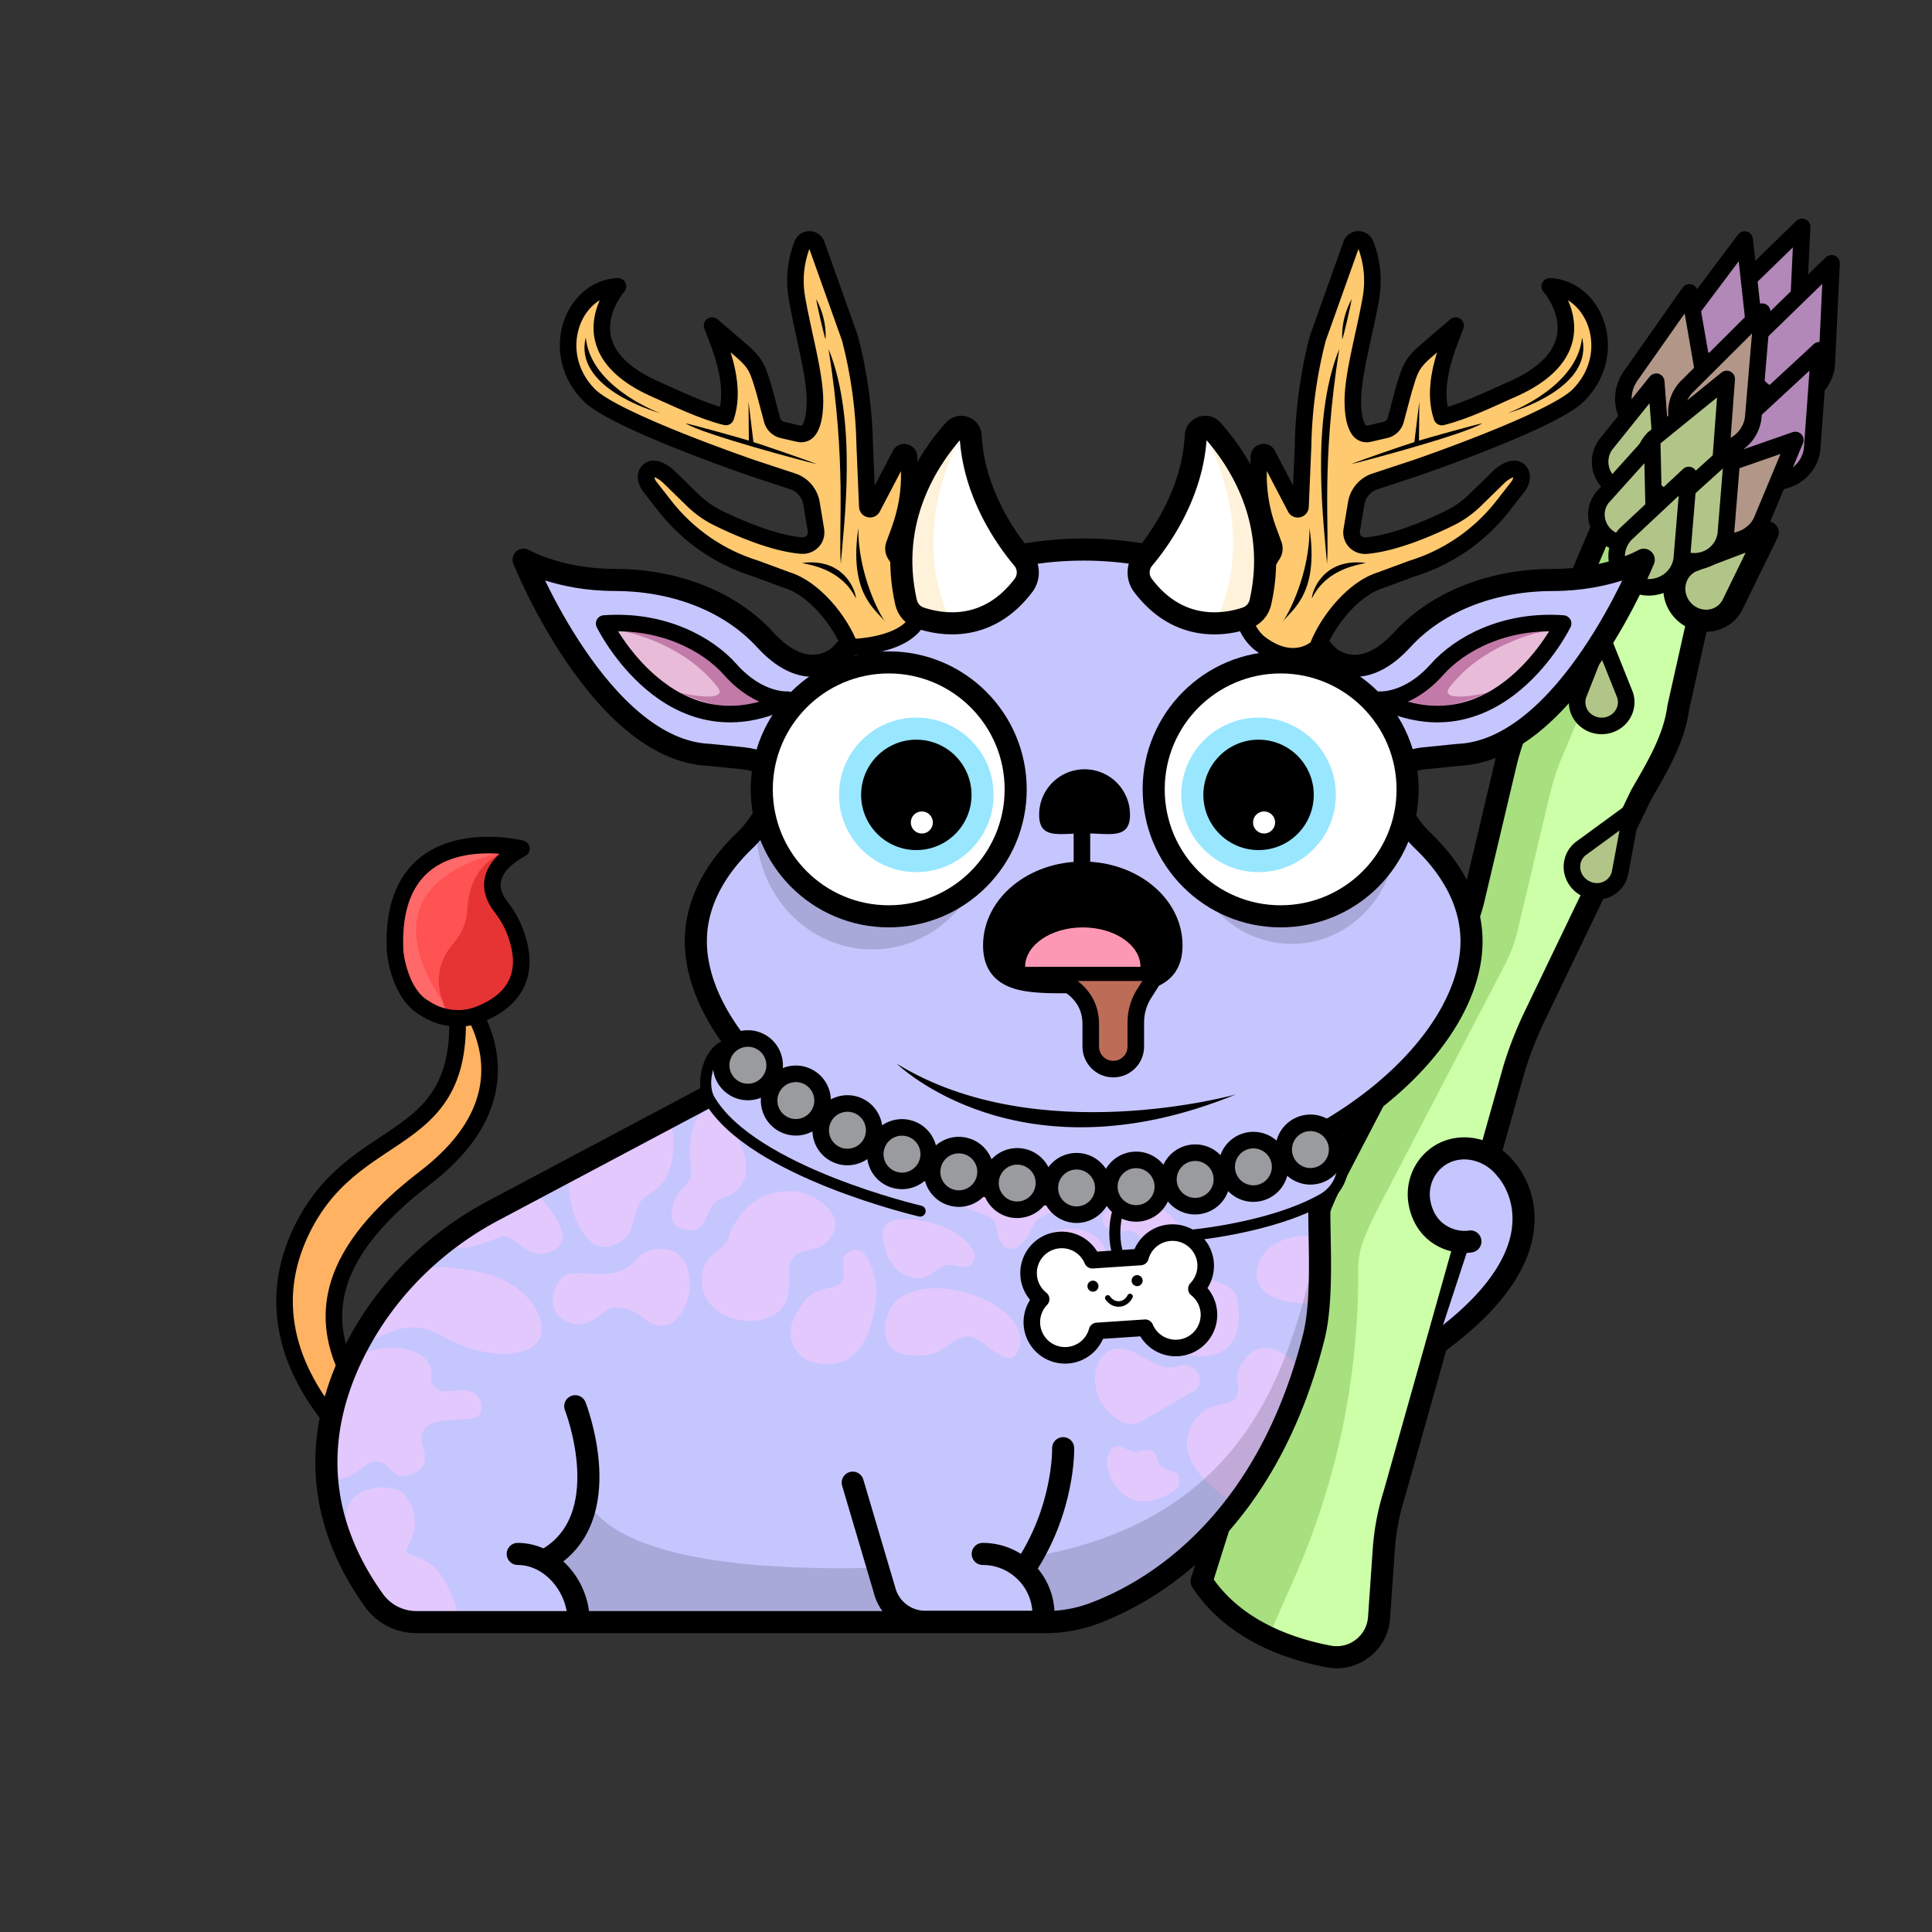 <svg version="1.1" xmlns="http://www.w3.org/2000/svg" viewBox="0 0 350 350" ><rect x="0" y="0" width="350" height="350" fill="#333333" stroke="none"/><path fill="#ffb261" stroke="#000000" stroke-width="3" stroke-linecap="round" stroke-linejoin="round" stroke-miterlimit="10" d="M67.73 264.7s-23.58-17.24-13.81-40.22 32.56-14.36 28.51-45.83c0 0 17.18 17.39-5.37 34.67s-19.48 31.64-6.23 46.38l-3.1 5z" /><path fill="#ff5252" d="M94.46 153.74s-24.11-6.01-22.88 18.61c.04.86.2 1.71.46 2.54l.6 1.95c.73 2.37 2.25 4.42 4.31 5.8 2.91 1.96 6.6 2.4 9.87 1.13 4.79-1.86 10.11-6.06 6.35-15.38-.62-1.53-1.49-2.94-2.5-4.24-1.51-1.94-3.59-6.32 3.79-10.41z" /><path fill="#ff6969" d="M71.58 172.34c-1.23-24.62 22.88-18.61 22.88-18.61-.41.23-32.46 3.27-12.63 30.1-8.83.17-10.2-10.63-10.25-11.49z" /><path fill="#e63333" d="M90.67 164.14c1.01 1.3 10.33 18.86-9.49 20.18L80 180.78a9.83 9.83 0 0 1 1.61-9.2l.94-1.19a9.71 9.71 0 0 0 2.09-5.48c.61-11.09 9.82-11.17 9.82-11.17-7.38 4.09-5.3 8.47-3.79 10.4z" /><path fill="none" stroke="#000000" stroke-width="3" stroke-linecap="round" stroke-linejoin="round" stroke-miterlimit="10" d="M94.46 153.74s-24.11-6.01-22.88 18.61c.04.86.97 7.88 5.36 10.29 2.91 1.96 6.6 2.4 9.87 1.13 4.79-1.86 10.11-6.06 6.35-15.38-.62-1.53-1.49-2.94-2.5-4.24-1.5-1.94-3.58-6.32 3.8-10.41z" /><path fill="#b288b8" stroke="#000000" stroke-width="3" stroke-linecap="round" stroke-linejoin="round" stroke-miterlimit="10" d="M322.06 60.87c-3.02 1.11-6.42-.37-7.6-3.31a5.53 5.53 0 0 1 1.05-5.81l10.96-10.66-.71 15.12c-.24 2.11-1.66 3.91-3.7 4.66z" /><path fill="#b288b8" stroke="#000000" stroke-width="3" stroke-linecap="round" stroke-linejoin="round" stroke-miterlimit="10" d="M326.43 71.82c-3.68 1.36-7.83-.45-9.27-4.04a6.758 6.758 0 0 1 1.28-7.09L331.8 47.7l-.87 18.43c-.27 2.58-2.01 4.77-4.5 5.69z" /><path fill="#b288b8" stroke="#000000" stroke-width="3" stroke-linecap="round" stroke-linejoin="round" stroke-miterlimit="10" d="M314.72 65.07c-3 1.65-6.84.62-8.58-2.31a5.932 5.932 0 0 1 .13-6.33l9.79-13.03 1.78 16.14c.12 2.28-1.09 4.41-3.12 5.53z" /><path fill="#a8e080" d="M304.04 128.15c-.75 5.77-3.92 10.96-6.79 15.95l-19.5 40.55a70.383 70.383 0 0 0-3.41 8.79l-21.78 77.33a43.792 43.792 0 0 0-1.89 10.14l-.84 12.13c-.32 4.6-4.57 7.9-9.1 7.05-7.22-1.36-17.29-4.82-23.05-13.63l20.37-64.62c.87-2.76 1.98-5.43 3.32-8l23.31-44.79c.99-1.9 1.74-3.92 2.24-6l5.87-24.77c.57-2.39 1.33-4.71 2.28-6.96l16.62-39.18 17.28 13.98-4.93 22.03z" /><path fill="#ccffa8" d="M250.67 280.91c.24-3.49.87-6.88 1.89-10.14l21.78-77.33c.94-3 2.08-5.93 3.41-8.79l19.5-40.55c2.86-5 6.04-10.18 6.79-15.95l4.93-22.02-9.56-7.73-16.36 38.56c-.95 2.25-1.71 4.57-2.28 6.96l-5.87 24.77c-.49 2.09-1.25 4.1-2.24 6l-23.31 44.79c-.9 1.73-1.69 3.5-2.38 5.31-.63 1.65-.93 3.4-.92 5.16.15 19.31-3.82 38.43-11.63 56.09l-4.71 10.65c1.19 1.83-1.52-1.16-.08.24 3.67 1.85 7.79 2.85 11.31 3.4 4.46.7 8.56-2.59 8.87-7.09l.86-12.33z" /><path fill="none" stroke="#000000" stroke-width="4" stroke-linecap="round" stroke-linejoin="round" stroke-miterlimit="10" d="M304.04 128.15c-.75 5.77-3.92 10.96-6.79 15.95l-19.5 40.55a70.383 70.383 0 0 0-3.41 8.79l-21.78 77.33a43.792 43.792 0 0 0-1.89 10.14l-.84 12.13c-.32 4.6-4.57 7.9-9.1 7.05-7.22-1.36-17.29-4.82-23.05-13.63l20.37-64.62c.87-2.76 1.98-5.43 3.32-8l23.31-44.79c.99-1.9 1.74-3.92 2.24-6l5.87-24.77c.57-2.39 1.33-4.71 2.28-6.96l16.62-39.18 17.28 13.98-4.93 22.03z" /><path fill="#b29788" stroke="#000000" stroke-width="3" stroke-linecap="round" stroke-linejoin="round" stroke-miterlimit="10" d="M305.31 78.84c-3.74 1.9-8.37.5-10.34-3.13a7.191 7.191 0 0 1 .49-7.68l10.59-15.07 3.35 19.28c.01 2.77-1.56 5.31-4.09 6.6z" /><path fill="#b288b8" stroke="#000000" stroke-width="3" stroke-linecap="round" stroke-linejoin="round" stroke-miterlimit="10" d="M323.74 86.89c-3.63 1.24-7.64-.62-8.96-4.16a6.603 6.603 0 0 1 1.42-6.89l13.38-12.38-1.3 17.98c-.34 2.51-2.09 4.61-4.54 5.45z" /><path fill="#b29788" stroke="#000000" stroke-width="3" stroke-linecap="round" stroke-linejoin="round" stroke-miterlimit="10" d="M313.08 81.15c-3.63 1.24-7.64-.62-8.96-4.16a6.603 6.603 0 0 1 1.42-6.89l13.69-13.64-1.62 19.24c-.33 2.52-2.08 4.62-4.53 5.45z" /><path fill="#b2c588" stroke="#000000" stroke-width="3" stroke-linecap="round" stroke-linejoin="round" stroke-miterlimit="10" d="M298.15 88.47c-2.74 1.41-6.15.4-7.61-2.25-.99-1.8-.87-3.97.32-5.65l9.18-11.42 1.08 14.45c.03 2.04-1.11 3.92-2.97 4.87z" /><path fill="#b29788" stroke="#000000" stroke-width="3" stroke-linecap="round" stroke-linejoin="round" stroke-miterlimit="10" d="M312.97 98.1c-3.83-.06-6.98-3.16-7.03-6.93a6.606 6.606 0 0 1 3.66-6.01l15.64-5.45-6.17 14.8c-1.15 2.24-3.51 3.63-6.1 3.59z" /><path fill="#b2c588" stroke="#000000" stroke-width="3" stroke-linecap="round" stroke-linejoin="round" stroke-miterlimit="10" d="M307.05 90.41c-3.63 1.24-7.64-.6-8.96-4.12-.89-2.38-.33-5.02 1.44-6.86l13.28-10.78-1.21 16.33c-.33 2.5-2.09 4.59-4.55 5.43z" /><path fill="#b2c588" stroke="#000000" stroke-width="3" stroke-linecap="round" stroke-linejoin="round" stroke-miterlimit="10" d="M290.21 161.39c-2.36.49-4.75-1.01-5.32-3.35-.39-1.59.15-3.23 1.39-4.25l9.28-6.78-2.11 11.29c-.39 1.56-1.64 2.75-3.24 3.09z" /><path fill="#b2c588" stroke="#000000" stroke-width="3" stroke-linecap="round" stroke-linejoin="round" stroke-miterlimit="10" d="M293.31 130.24c-1.73 1.68-4.55 1.69-6.29.02a4.213 4.213 0 0 1-1.11-4.34l4.21-10.7 4.27 10.67c.51 1.53.09 3.21-1.08 4.35z" /><path fill="#b2c588" stroke="#000000" stroke-width="4" stroke-linecap="round" stroke-linejoin="round" stroke-miterlimit="10" d="M308.72 112.44c-3.08-.2-5.5-2.88-5.4-5.98.07-2.1 1.29-3.95 3.17-4.79l13.76-5.21-6.48 13.27a5.367 5.367 0 0 1-5.05 2.71z" /><path fill="#b2c588" stroke="#000000" stroke-width="3" stroke-linecap="round" stroke-linejoin="round" stroke-miterlimit="10" d="M308.71 101.41c-3.1.99-6.5-.73-7.59-3.83-.74-2.1-.25-4.39 1.28-5.95l11.51-10.41-1.27 15.57a5.678 5.678 0 0 1-3.93 4.62z" /><path fill="#b2c588" stroke="#000000" stroke-width="3" stroke-linecap="round" stroke-linejoin="round" stroke-miterlimit="10" d="M296.64 98.01c-2.6 1.14-5.71-.03-6.94-2.61-.83-1.74-.61-3.77.57-5.25l9.04-10.05.31 13.57a4.937 4.937 0 0 1-2.98 4.34z" /><path fill="#b2c588" stroke="#000000" stroke-width="3" stroke-linecap="round" stroke-linejoin="round" stroke-miterlimit="10" d="M300.77 106.04c-3.09 1.11-6.47-.41-7.56-3.39-.74-2.02-.25-4.28 1.27-5.88l11.45-10.72-1.27 15.3c-.3 2.13-1.8 3.94-3.89 4.69z" /><path fill="#c6c6ff" d="M241.91 204.04c-55.63 29.76-98.12-3.98-104.4-10.36l-4.56 2.49-43.59 23.15c-10.2 5.42-18.71 13.62-24.24 23.75-6.63 12.14-10.2 28.89 2.61 46.83a9.47 9.47 0 0 0 7.71 3.96H189.4c2.97 0 5.93-.51 8.71-1.55 9.93-3.68 31.1-15.4 39.87-50.01 2.16-8.53.45-22.04 1.27-28.53 0-.04.01-.07.01-.11.02-.17.05-.34.07-.51.57-4.02 1.5-6.96 2.58-9.11z" /><g opacity="0.5" ><path fill="#ffc9fd" d="M81.52 225.88c1.91.33 4.09.39 8.99-1.78C93 223 95 228 99 227c7.33-1.83-1.39-10.18-2-11-.29-.39-16.47 9.71-15.48 9.88z" /><path fill="#ffc9fd" d="M109 225.86c2 .19 4.06-.9 5.03-2.65 1.01-1.83.89-4.2 2.23-5.8.85-1.01 2.15-1.53 3.14-2.41 1.71-1.54 2.24-3.97 2.54-6.25.16-1.24-.07-4.48-.46-5.67-.28-.85-18.48 8.86-18.48 9.92 0 9 4 12.67 6 12.86z" /><path fill="#ffc9fd" d="M83 293c-.18-2.43-2.4-7.28-4.21-9-2.1-2-5.08-2.25-5.26-3-.14-.58 3.74-4.67 0-10-2.1-3-13.67-2-10.14 6.69.7 1.73 4.88 12.82 6.74 13.47 1.59.56 12.99 3.45 12.87 1.84z" /><path fill="#ffc9fd" d="M68.3 264.72c2.7.28 2.7 3.28 5.4 2.59 5.3-1.35 2.67-5.23 2.62-6.14C76 255 86.1 258.62 87 256c.09-.27 1-3-2-4-1.14-.38-4.27.24-5.02.01-1.08-.34-2.05-1.39-1.87-2.36C79 245 71.66 242.01 64 246c-1.92 1-4.67 21.93-4.51 21.95 5 .61 6.47-3.47 8.81-3.23z" /><path fill="#ffc9fd" d="M143 229c1-3 4.47-2.22 5.97-3.37 6.03-4.63-.97-9.63-5.41-9.83-8.55-.4-11.34 7.5-11.55 8.31-.36 1.4-1.72 2.14-2.77 3.06-1.04.92-1.85 2.2-2.03 3.63C126 240 140 242 142.5 235.53c.78-2.02.17-5.54.5-6.53z" /><path fill="#ffc9fd" d="M158.78 234.21c.11-1.37-1.07-9.24-4.82-7.53-2.88 1.31.53 4.97-2.35 6.28-.92.42-3.98.42-5.75 2.62-2.72 3.36-4.23 7.49-.05 10.55.63.47 11.54 5.49 12.97-11.92z" /><path fill="#ffc9fd" d="M66.76 242.56c2.02.7 6.24-4.56 13.24-.56 9.82 5.61 22 3.97 17-5-.05-.09-2-4-8-6-2.45-.82-10.09-2.01-11.68-1.13-1.09.61-11.88 12.23-10.56 12.69z" /><path fill="#ffc9fd" d="M115.66 227.77c-4.23 5.58-11.66 1.23-13.92 3.75-1.82 2.03-2.89 6.45 1.45 8.06 3.82 1.42 5.99-2.5 7.85-2.72 2.1-.24 4.08.78 5.75 2.08C122 243 125 236 125 233c0-9-8-7-9.34-5.23z" /><path fill="#ffc9fd" d="M166.22 231.59c2.22.21 3.61-2.39 5.82-2.45 1.16-.03 2.42.61 3.45.17 1-.43 1.39-1.83.82-2.78-3.31-5.53-13.31-6.53-15.37-5-.52.38-1.03.9-1.08 1.55-.03.38.14 7.92 6.36 8.51z" /><path fill="#ffc9fd" d="M131 217c9-3 1.22-14.89-2.24-15.95-.83-.25-4.76.95-3.55 11.4.17 1.47-1.48 2.53-2.35 3.72-.87 1.19-2.92 6.44 1.91 6.65 4.23.18 2.32-4.52 6.23-5.82z" /><path fill="#ffc9fd" d="M200.04 219.85c-.78 1.03.05 2.4.82 2.86C203 224 205.2 221.4 207 225c1 2 2.19 2.1 3 2 11.82-1.46-4-15-9.96-7.15z" /><path fill="#ffc9fd" d="M173 215c.53 1 1.46 3.48 2.47 3.99.96.49 2.05.69 3.04 1.14.99.44 1.98 1.23 2.08 2.31.41 4.56 3.11 3.92 3.78 3.44 2.63-1.88 2.14-3.8 3.83-5.1 1.1-.84 4.8-1.78 5.48-4.25.21-.72-21.12-2.37-20.68-1.53z" /><path fill="#ffc9fd" d="M162 236c-1.58 1.58-4.89 11.05 6.53 9.37 2.47-.37 4.48-3.52 7.12-3.23 1.63.18 2.81 1.58 4.19 2.47.64.42 3.17 2.39 4.19.81C189.16 237.39 169 229 162 236z" /><path fill="#ffc9fd" d="M210.42 265.74c-.53-.43-.7-1.18-.88-1.84-.54-1.9-3.04-1.02-3.54-.9-1.54.38-4.43-3.12-5.39 1.23C200 267 203 272 207 272c3 0 6.44-2.03 6.57-2.95.43-3.05-1.57-2.05-3.15-3.31z" /><path fill="#ffc9fd" d="M200.49 227.93c.18-2.42-2.03-4.44-4.37-5.07-3.11-.84-6.66.22-8.8 2.63-2.14 2.41-.28 11.36.44 13.14.5 1.25 1.64 2.27 2.98 2.44 1.33.17 2.78-.62 3.19-1.91.21-.68.14-1.41.25-2.12.6-3.74 6.03-5.34 6.31-9.11z" /><path fill="#ffc9fd" d="M239 224c-.51-.19-9-1-11 5-2.5 7.49 9.41 7.4 10.91 7.03.14-1.85 1.39-11.54.09-12.03z" /><path fill="#ffc9fd" d="M220 232c-3.91-1.3-4 2-7 1-.7-.23-1.23-3-4-3-4 0-7 4-6 7 .63 1.9 3.37 2.58 4 3 3 2 3.87 4.44 6 5 13.77 3.6 11.48-8.52 11-10-.34-1.03-1-2-4-3z" /><path fill="#ffc9fd" d="M224.6 247.58c-1.12 1.93.23 3.35-.6 5.42s-5.33.32-8 5c-4 7 5.5 12.79 8.2 15.04.52.43 12.33-25.37 11.52-25.44-.97-.09-6.72-7.6-11.12-.02z" /><path fill="#ffc9fd" d="M214.58 247.3c-.71 0-1.39.29-2.1.39-3.98.58-7.29-4.76-11.28-3.06-1.39.59-2.3 1.93-2.64 3.41-.9 3.9 1.4 8.06 4.96 9.66.67.3 1.6.3 2.65.11l10.04-5.79c.79-.45 1.29-1.34 1.14-2.24v-.02c-.23-1.32-1.43-2.46-2.77-2.46z" /></g><path fill="none" stroke="#000000" stroke-width="4" stroke-linecap="round" stroke-linejoin="round" stroke-miterlimit="10" d="m137.51 193.68-4.56 2.49-43.59 23.15c-10.2 5.42-18.71 13.62-24.24 23.75-6.63 12.14-10.2 28.89 2.61 46.83a9.47 9.47 0 0 0 7.71 3.96H189.4c2.97 0 5.93-.51 8.71-1.55 9.93-3.68 31.1-15.4 39.87-50.01 2.16-8.53.45-22.04 1.27-28.53.55-4.34 1.52-7.47 2.65-9.73" /><path opacity="0.15" d="M106.6 272.34c11.52 18.58 81 9.58 81 9.58 41.4-7.56 46.5-38.59 51.47-57.62 6.96 41.07-31.04 64.33-40.96 68-2.79 1.03-94.44 1.55-94.44 1.55s-5.61-13.8 2.93-21.51" /><path fill="#c6c6ff" stroke="#000000" stroke-width="4" stroke-linecap="round" stroke-linejoin="round" stroke-miterlimit="10" d="M266.38 224.9c-.22.04-.47.07-.73.08-2.59.13-7.13-1.23-8.4-6.64-.75-3.19.36-6.54 2.94-8.57 3.76-2.95 9.4-2.04 12.61 2.03 0 0 12.72 13.22-12.48 31.58" /><path fill="none" stroke="#000000" stroke-width="4" stroke-linecap="round" stroke-miterlimit="10" d="M104.21 254.75s8.09 20.59-5.53 27.93" /><path fill="none" stroke="#000000" stroke-width="4" stroke-linecap="round" stroke-miterlimit="10" d="M104.8 293.52c0-6.08-4.93-12.01-11.01-12.01" /><path fill="#c6c6ff" stroke="#000000" stroke-width="4" stroke-linecap="round" stroke-miterlimit="10" d="m154.48 268.6 5.78 19.53a7.586 7.586 0 0 0 7.34 5.67h21.44v-1.28c0-6.08-4.93-11.01-11.01-11.01" /><path fill="#c6c6ff" stroke="#000000" stroke-width="4" stroke-linecap="round" stroke-miterlimit="10" d="M185.48 284.37c7.41-10.87 7.12-22.02 7.12-22.02" /><path fill="#c6c6ff" stroke="#000000" stroke-width="2" stroke-linecap="round" stroke-linejoin="round" stroke-miterlimit="10" d="M131.81 189.32c-3.31.73-5.05 6.84-3.25 9.91 7.67 13.09 38.13 20.17 38.13 20.17" /><path fill="#c6c6ff" stroke="#000000" stroke-width="2" stroke-linecap="round" stroke-linejoin="round" stroke-miterlimit="10" d="M239.57 205.16c1.06.24 1.96 1.03 2.64 2.09 2.16 3.41.95 7.96-2.56 9.95-9.48 5.37-24.25 6.61-24.25 6.61" /><path fill="#c6c6ff" stroke="#000000" stroke-width="4" stroke-miterlimit="10" d="M257.76 152.3a19.986 19.986 0 0 1-5.74-10.57c-4.71-23.97-27.86-42.17-55.7-42.17-27.85 0-50.99 18.2-55.7 42.17-.79 4.03-2.78 7.72-5.74 10.57-5.62 5.4-8.82 11.61-8.82 18.23 0 20.74 31.46 46.12 70.26 46.12s70.26-25.38 70.26-46.12c0-6.62-3.2-12.83-8.82-18.23z" /><path fill="#c6c6ff" d="M138.62 115.92c-6.55-7.67-17.13-10.85-27.29-10.85s-16.49-3.67-16.49-3.67 13.84 34.53 33.65 35.36l6.16.62c2.52.25 4.75 1.72 6.01 3.91 0 0 11.58 2.6 14.93-20.12l-3.51-3.29s-6.91 5.7-13.46-1.96z" /><path fill="none" stroke="#000000" stroke-width="4" stroke-linecap="round" stroke-linejoin="round" stroke-miterlimit="10" d="M140.79 140.92c-1.26-2.2-3.61-3.3-6.13-3.55l-6.16-.62c-19.81-.83-33.65-35.36-33.65-35.36s6.34 3.67 16.49 3.67 20.48 3.41 27.29 10.85c7.94 8.68 13.7 2.68 13.7 2.68" /><path fill="#e8bcd9" d="M142.72 126.76s-4.14.09-9.96-6.24c-5.08-5.53-14.4-8.88-21.84-7.56 0 0 8.47 25.19 31.8 13.8z" /><path fill="#c27aa9" d="M130 124.48c-6.84-8.7-18.12-10.32-18.12-10.32 10.99-3.65 17.76 2.4 20.92 6.37 5.36 6.73 11.34 5.95 11.34 5.95-7.83 3.82-15.83 1.23-21.22-1.04 6.18 1.39 8.4.72 7.08-.96z" /><path fill="none" stroke="#000000" stroke-width="3" stroke-linecap="round" stroke-linejoin="round" stroke-miterlimit="10" d="M142.7 126.75s-5.17.44-10.4-5.46c-4.05-4.57-12.2-9.11-22.85-8.33 0 0 11.86 24.24 33.25 13.79z" /><path fill="#c6c6ff" d="M254 115.92c6.55-7.67 17.13-10.85 27.29-10.85s16.49-3.67 16.49-3.67-13.84 34.53-33.65 35.36l-6.16.62a7.841 7.841 0 0 0-6.01 3.91s-27.62-3.11-14.93-20.12l3.51-3.29s6.92 5.7 13.46-1.96z" /><path fill="none" stroke="#000000" stroke-width="4" stroke-linecap="round" stroke-linejoin="round" stroke-miterlimit="10" d="M240.3 118.6s5.76 6 13.7-2.68c6.81-7.44 17.13-10.85 27.29-10.85s16.49-3.67 16.49-3.67-13.84 34.53-33.65 35.36l-6.16.62c-2.52.25-4.87 1.36-6.13 3.55" /><path fill="#e8bcd9" d="M249.9 126.76s4.14.09 9.96-6.24c5.08-5.53 14.4-8.88 21.84-7.56 0 0-8.47 25.19-31.8 13.8z" /><path fill="#c27aa9" d="M262.62 124.48c6.84-8.7 18.12-10.32 18.12-10.32-10.99-3.65-17.76 2.4-20.92 6.37-5.36 6.73-11.34 5.95-11.34 5.95 7.83 3.82 15.83 1.23 21.22-1.04-6.18 1.39-8.4.72-7.08-.96z" /><path fill="none" stroke="#000000" stroke-width="3" stroke-linecap="round" stroke-linejoin="round" stroke-miterlimit="10" d="M249.92 126.75s5.17.44 10.4-5.46c4.05-4.57 12.2-9.11 22.85-8.33 0 0-11.85 24.24-33.25 13.79z" /><path fill="#ffc970" stroke="#000000" stroke-width="3" stroke-linecap="round" stroke-linejoin="round" stroke-miterlimit="10" d="m165.65 106.2-3.36-5.57c-.43-.55-.55-1.28-.31-1.94l1-2.73c1.24-3.38 1.83-6.96 1.74-10.55l-.06-2.48c.16-.88-.97-1.39-1.52-.67l-5.13 9.8c-.29.37-.88.18-.89-.29l-.46-10.91c-.11-6.6-1.01-13.17-2.67-19.56l-6.01-16.86c-.31-1.31-2.12-1.46-2.63-.21-.23.57-.43 1.18-.6 1.81-.72 2.6-.84 5.32-.38 7.98 1.08 6.27 3.28 13.73 3.27 18.65-.01 3.18-.63 4.68-1.24 5.39-.41.47-1.06.66-1.67.52-.9-.21-1.89-.44-2.96-.68-.93-.21-1.66-.91-1.9-1.83l-1.43-5.37c-1.11-3.62-1.29-4.74-4.16-7.2L129 58.98l.82 2.13c1.75 4.52 3.23 9.86 1.67 14.43-4.37-1.08-9.23-3.5-12.6-4.97-16.93-7.41-6.94-18.7-6.94-18.7-8.23.35-12.7 12.11-5.23 19.69 4.62 4.69 29.49 13.2 29.49 13.2l7.39 2.44c1.83.6 3.16 2.19 3.43 4.1l.8 4.81c.17 1.17-.54 2.28-1.67 2.62l-.04.01c-.3.09-.61.12-.92.1-5.23-.46-11.61-3.27-15.15-5.01-1.67-.82-3.2-1.9-4.53-3.2l-4.57-4.45s-2.22-1.99-3.4-.94.05 2.77.05 2.77l2.85 3.65c4.2 5.37 9.93 9.32 16.44 11.33l5.73 2.12c4.87 1.5 9.61 7.37 11.4 12.14 0 0 10.29 0 12.5-5.55l.09-.7c.26-1.68-.09-3.36-.96-4.8z" /><path d="M150.1 63.22c5.37 13.26 2.69 32.4 2.22 38.92-.47-6.52 1.08-18.05-2.22-38.92z" /><path d="M155.5 95.62c-1.75 11.85 3 14.67 4.94 17.1-1.03-1.17-5.05-8.87-4.94-17.1z" /><path d="m136.49 80.08-.89-7.32.06 7.06c-1.81-.55-9.45-2.69-11.49-3.14 3.32 2.06 21.78 6.95 23.82 7.41-1.93-.78-9.62-3.42-11.5-4.01z" /><path d="M106.12 61.14c-2.22 8.94 11.84 13.24 13.5 13.72-1.61-.6-12.7-5.2-13.5-13.72z" /><path d="M149.56 61.48c-.26-.58-1.67-6.66-1.69-7.3.26.58 1.9 3.43 1.69 7.3z" /><path d="M145.3 101.98c7.84-.98 9.78 5.33 9.76 6.43-2.74-5.55-8.73-6.1-9.76-6.43z" /><path fill="#ffc970" stroke="#000000" stroke-width="3" stroke-linecap="round" stroke-linejoin="round" stroke-miterlimit="10" d="m227.07 106.2 3.36-5.57c.43-.55.55-1.28.31-1.94l-1-2.73A28.557 28.557 0 0 1 228 85.41l.06-2.48c-.16-.88.97-1.39 1.52-.67l5.13 9.8c.29.37.88.18.89-.29l.46-10.91c.11-6.6 1.01-13.17 2.67-19.56l6.01-16.86c.31-1.31 2.12-1.46 2.63-.21.23.57.43 1.18.6 1.81.72 2.6.84 5.32.38 7.98-1.08 6.27-3.28 13.73-3.27 18.65.01 3.18.63 4.68 1.24 5.39.41.47 1.06.66 1.67.52.9-.21 1.89-.44 2.96-.68.93-.21 1.66-.91 1.9-1.83l1.43-5.37c1.11-3.62 1.29-4.74 4.16-7.2l5.26-4.51-.82 2.13c-1.75 4.52-3.23 9.86-1.67 14.43 4.37-1.08 9.23-3.5 12.6-4.97 16.93-7.41 6.94-18.7 6.94-18.7 8.23.35 12.7 12.11 5.23 19.69-4.62 4.69-29.49 13.2-29.49 13.2l-7.39 2.44c-1.83.6-3.16 2.19-3.43 4.1l-.8 4.81c-.17 1.17.54 2.28 1.67 2.62l.04.01c.3.09.61.12.92.1 5.23-.46 11.61-3.27 15.15-5.01 1.67-.82 3.2-1.9 4.53-3.2l4.57-4.45s2.22-1.99 3.4-.94c1.18 1.05-.05 2.77-.05 2.77l-2.85 3.65c-4.2 5.37-9.93 9.32-16.44 11.33l-5.73 2.12c-4.87 1.5-9.61 7.37-11.4 12.14 0 0-4.23 4.19-10.68-.88-.02-.03-5.32-4.4-.93-10.18z" /><path d="M242.62 63.22c-5.37 13.26-2.69 32.4-2.22 38.92.47-6.52-1.08-18.05 2.22-38.92z" /><path d="M237.22 95.62c1.75 11.85-3 14.67-4.94 17.1 1.03-1.17 5.05-8.87 4.94-17.1z" /><path d="m256.23 80.08.89-7.32-.06 7.06c1.81-.55 9.45-2.69 11.49-3.14-3.32 2.06-21.78 6.95-23.82 7.41 1.93-.78 9.62-3.42 11.5-4.01z" /><path d="M286.6 61.14c2.22 8.94-11.84 13.24-13.5 13.72 1.61-.6 12.7-5.2 13.5-13.72z" /><path d="M243.16 61.48c.26-.58 1.67-6.66 1.69-7.3-.26.58-1.9 3.43-1.69 7.3z" /><path d="M247.42 101.98c-7.84-.98-9.78 5.33-9.76 6.43 2.74-5.55 8.73-6.1 9.76-6.43z" /><ellipse opacity="0.15" cx="158" cy="150" rx="21" ry="22" /><ellipse opacity="0.15" cx="234" cy="151" rx="19" ry="20" /><circle fill="#FFFFFF" cx="161" cy="143" r="23" /><circle fill="#99e6ff" cx="166" cy="144" r="14" /><circle cx="166" cy="144" r="10" /><circle fill="#FFFFFF" cx="167" cy="149" r="2" /><circle fill="#FFFFFF" cx="232" cy="143" r="23" /><circle fill="none" stroke="#000000" stroke-width="4" stroke-miterlimit="10" cx="232" cy="143" r="23" /><circle fill="none" stroke="#000000" stroke-width="4" stroke-miterlimit="10" cx="161" cy="143" r="23" /><circle fill="#99e6ff" cx="228" cy="144" r="14" /><circle cx="228" cy="144" r="10" /><circle fill="#FFFFFF" cx="229" cy="149" r="2" /><path d="M212.23 171.27c0 7.29-7.31 6.66-16.07 6.66-8.87 0-16.07.62-16.07-6.66s7.19-13.19 16.07-13.19c8.88 0 16.07 5.91 16.07 13.19z" /><path fill="none" stroke="#000000" stroke-width="4" stroke-linecap="round" stroke-linejoin="round" stroke-miterlimit="10" d="M212.23 171.27c0 7.29-7.31 6.66-16.07 6.66-8.87 0-16.07.62-16.07-6.66s7.19-13.19 16.07-13.19c8.88 0 16.07 5.91 16.07 13.19z" /><path fill="#fd98b4" d="M185.71 175.15c0-3.94 4.68-7.14 10.45-7.14s10.45 3.2 10.45 7.14" /><path fill="#bd6c58" stroke="#000000" stroke-width="3" stroke-linecap="round" stroke-linejoin="round" stroke-miterlimit="10" d="M192.26 177.72s5.34 1.91 5.34 7.8v4.08c0 2.25 1.83 4.08 4.08 4.08s4.08-1.83 4.08-4.08v-4.4c0-1.93.57-3.81 1.65-5.41l1.31-2.07" /><path d="M204.71 147.59c0 4.55-3.69 3.38-8.23 3.38-4.55 0-8.23 1.17-8.23-3.38a8.23 8.23 0 0 1 16.46 0z" /><line fill="none" stroke="#000000" stroke-width="3" stroke-linecap="round" stroke-linejoin="round" stroke-miterlimit="10" x1="196" y1="145" x2="196" y2="157" /><path fill="#FFFFFF" d="M207.19 101.2c3.09-3.68 8.88-11.88 9.44-22.25.05-.84.63-1.42 1.32-1.58.32.15.61.4.82.75 3.72 6.28 11.58 18.72 5.22 33.89-4.25.45-12.19.33-16.96-6-1.07-1.44-.99-3.44.16-4.81z" /><path fill="#fff2db" d="M218 78c4.52 5.03 13.76 16.03 10.34 31.1-.3 1.33-9.34 5.9-8.34 3.9 9.08-18.16-3.02-36.14-2-35z" /><path fill="none" stroke="#000000" stroke-width="4" stroke-linecap="round" stroke-linejoin="round" stroke-miterlimit="10" d="M207.19 101.2c3.09-3.68 8.88-11.88 9.44-22.25.08-1.53 1.96-2.2 2.98-1.06 4.52 5.03 12.14 16.14 8.72 31.22a3.918 3.918 0 0 1-2.57 2.85c-3.82 1.28-12.21 2.71-18.73-5.94a3.906 3.906 0 0 1 .16-4.82z" /><path fill="#FFFFFF" d="M185.28 101.2c-3.09-3.68-8.88-11.88-9.44-22.25-.05-.84-.63-1.42-1.32-1.58-.32.15-.61.4-.82.75-3.72 6.28-11.58 18.72-5.22 33.89 4.25.45 12.19.33 16.96-6 1.07-1.44 1-3.44-.16-4.81z" /><path fill="#fff2db" d="M174.47 78c-4.52 5.03-13.76 16.03-10.34 31.1.3 1.33 9.34 5.9 8.34 3.9-9.08-18.16 3.03-36.14 2-35z" /><path fill="none" stroke="#000000" stroke-width="4" stroke-linecap="round" stroke-linejoin="round" stroke-miterlimit="10" d="M185.28 101.2c-3.09-3.68-8.88-11.88-9.44-22.25-.08-1.53-1.96-2.2-2.98-1.06-4.52 5.03-12.14 16.14-8.72 31.22.3 1.33 1.27 2.41 2.57 2.85 3.82 1.28 12.21 2.71 18.73-5.94 1.07-1.45 1-3.45-.16-4.82z" /><path fill="none" stroke="#000000" stroke-width="2" stroke-linecap="round" stroke-linejoin="round" stroke-miterlimit="10" d="M203.9 228.81c-1.07 0-1.94-2.45-1.94-5.47s.87-5.47 1.94-5.47" /><path fill="#FFFFFF" stroke="#000000" stroke-width="3" stroke-linecap="round" stroke-linejoin="round" stroke-miterlimit="10" d="M216.74 233.48a6.04 6.04 0 0 0 1.67-4.57 6.011 6.011 0 0 0-6.4-5.6 5.996 5.996 0 0 0-5.4 4.41l-8.72.58a6 6 0 0 0-5.94-3.66 6.011 6.011 0 0 0-5.6 6.4c.12 1.76.98 3.29 2.26 4.31a6.04 6.04 0 0 0-1.67 4.57 6.011 6.011 0 0 0 6.4 5.6 5.996 5.996 0 0 0 5.4-4.41l8.72-.58a6 6 0 0 0 5.94 3.66 6.011 6.011 0 0 0 5.6-6.4 6.014 6.014 0 0 0-2.26-4.31z" /><circle cx="198" cy="233" r="1" /><circle cx="206" cy="232" r="1" /><path fill="none" stroke="#000000" stroke-width="1" stroke-linecap="round" stroke-linejoin="round" stroke-miterlimit="10" d="M200.68 235.13c.48.71 1.26 1.15 2.1 1.1.84-.06 1.55-.59 1.94-1.36" /><path fill="#999b9e" stroke="#000000" stroke-width="3" stroke-linecap="round" stroke-linejoin="round" stroke-miterlimit="10" d="M241.97 206.67a4.836 4.836 0 0 0-6.16-2.99c-2.53.88-3.87 3.64-2.99 6.16a4.857 4.857 0 0 0 4.54 3.26c.54 0 1.09-.08 1.62-.27 2.52-.87 3.86-3.63 2.99-6.16z" /><path fill="#999b9e" stroke="#000000" stroke-width="3" stroke-linecap="round" stroke-linejoin="round" stroke-miterlimit="10" d="M165.1 204.55c-2.51-.94-5.3.34-6.23 2.84-.94 2.51.34 5.3 2.84 6.23.55.2 1.1.3 1.65.31a4.84 4.84 0 0 0 4.58-3.15c.94-2.51-.34-5.3-2.84-6.23z" /><path fill="#999b9e" stroke="#000000" stroke-width="3" stroke-linecap="round" stroke-linejoin="round" stroke-miterlimit="10" d="M174.88 207.59c-2.59-.65-5.23.92-5.88 3.52-.65 2.6.92 5.23 3.52 5.88.38.1.77.14 1.14.15 2.18.02 4.18-1.45 4.74-3.67.65-2.6-.92-5.23-3.52-5.88z" /><path fill="#999b9e" stroke="#000000" stroke-width="3" stroke-linecap="round" stroke-linejoin="round" stroke-miterlimit="10" d="M138.58 189.25a4.84 4.84 0 0 0-6.82.64 4.84 4.84 0 0 0 .64 6.82 4.76 4.76 0 0 0 3.05 1.11c1.41.01 2.81-.59 3.77-1.75a4.85 4.85 0 0 0-.64-6.82z" /><path fill="#999b9e" stroke="#000000" stroke-width="3" stroke-linecap="round" stroke-linejoin="round" stroke-miterlimit="10" d="M146.82 195.32a4.841 4.841 0 0 0-5.29 8.11c.8.52 1.71.78 2.6.79 1.6.01 3.16-.76 4.1-2.2 1.47-2.24.83-5.24-1.41-6.7z" /><path fill="#999b9e" stroke="#000000" stroke-width="3" stroke-linecap="round" stroke-linejoin="round" stroke-miterlimit="10" d="M155.71 200.43a4.842 4.842 0 0 0-6.51 2.14 4.842 4.842 0 0 0 2.14 6.51c.69.35 1.42.52 2.14.52 1.78.01 3.51-.96 4.37-2.66 1.2-2.38.25-5.3-2.14-6.51z" /><path fill="#999b9e" stroke="#000000" stroke-width="3" stroke-linecap="round" stroke-linejoin="round" stroke-miterlimit="10" d="M215.71 208.89a4.855 4.855 0 0 0-3.97 5.59 4.836 4.836 0 0 0 5.58 3.96 4.855 4.855 0 0 0 3.97-5.59 4.825 4.825 0 0 0-5.58-3.96z" /><path fill="#999b9e" stroke="#000000" stroke-width="3" stroke-linecap="round" stroke-linejoin="round" stroke-miterlimit="10" d="M184.94 209.53a4.853 4.853 0 0 0-5.46 4.14 4.838 4.838 0 0 0 4.14 5.45c.21.03.42.04.62.04 2.4.02 4.5-1.75 4.83-4.19.38-2.63-1.48-5.07-4.13-5.44z" /><path fill="#999b9e" stroke="#000000" stroke-width="3" stroke-linecap="round" stroke-linejoin="round" stroke-miterlimit="10" d="M225.85 206.7c-2.59.67-4.14 3.32-3.47 5.91a4.837 4.837 0 0 0 4.64 3.62c.42 0 .84-.05 1.26-.16 2.59-.67 4.14-3.32 3.47-5.91-.67-2.58-3.32-4.13-5.9-3.46z" /><path fill="#999b9e" stroke="#000000" stroke-width="3" stroke-linecap="round" stroke-linejoin="round" stroke-miterlimit="10" d="M205.46 210.14c-2.67.2-4.67 2.52-4.48 5.19a4.852 4.852 0 0 0 4.79 4.49c.13 0 .26 0 .4-.01 2.67-.2 4.67-2.52 4.48-5.19-.2-2.67-2.52-4.68-5.19-4.48z" /><path fill="#999b9e" stroke="#000000" stroke-width="3" stroke-linecap="round" stroke-linejoin="round" stroke-miterlimit="10" d="M195.17 210.37c-2.67-.08-4.91 2.03-4.98 4.7a4.846 4.846 0 0 0 4.7 4.98h.1c2.63.02 4.81-2.06 4.88-4.71.08-2.66-2.02-4.89-4.7-4.97z" /><path d="M223.9 198.26s-35.99 10.14-61.45-5.57c0 0 22.04 21.69 61.45 5.57z" /></svg>